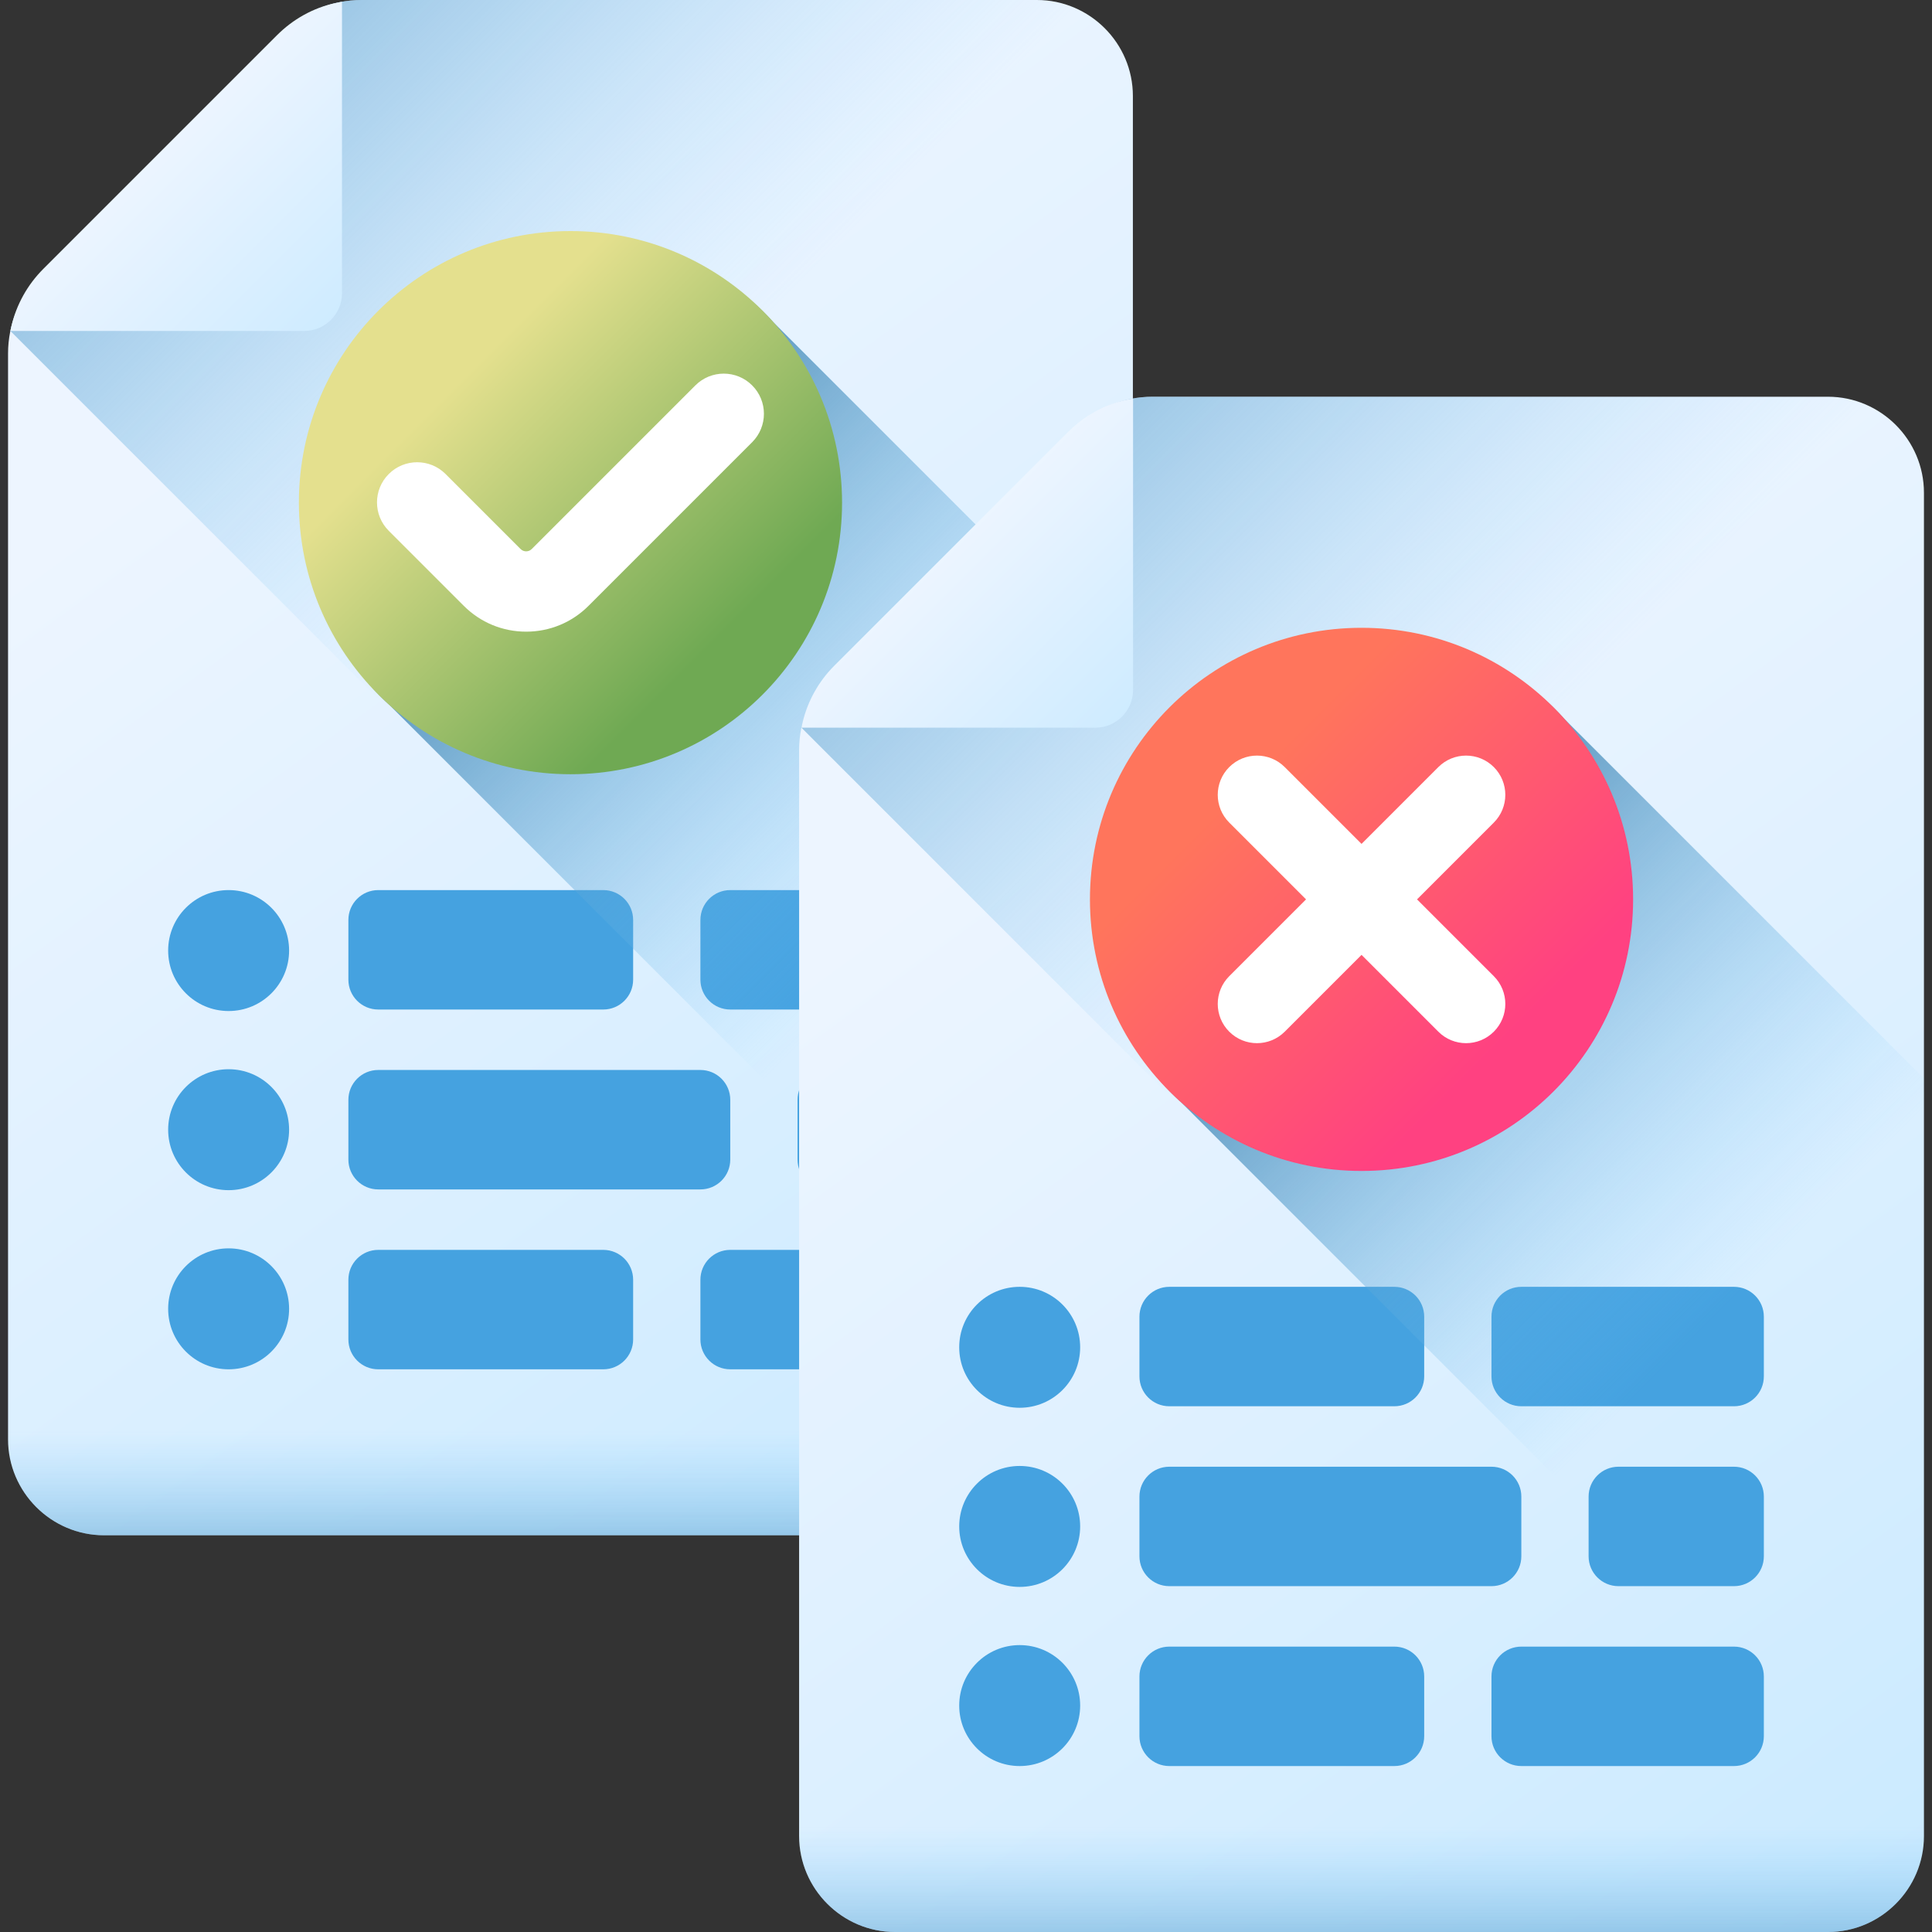<svg id="Capa_1" enable-background="new 0 0 510 510" height="512" viewBox="0 0 510 510" width="512" xmlns="http://www.w3.org/2000/svg" xmlns:xlink="http://www.w3.org/1999/xlink"><rect x="0" y="0" width="510" height="510" fill="#333333" stroke="none"/><linearGradient id="lg1"><stop offset="0" stop-color="#edf5ff"/><stop offset="1" stop-color="#c7e9ff"/></linearGradient><linearGradient id="SVGID_1_" gradientUnits="userSpaceOnUse" x1="74.807" x2="314.791" xlink:href="#lg1" y1="98.749" y2="427.734"/><linearGradient id="lg2"><stop offset="0" stop-color="#7acbff" stop-opacity="0"/><stop offset="1" stop-color="#2f73a0"/></linearGradient><linearGradient id="SVGID_2_" gradientUnits="userSpaceOnUse" x1="192.927" x2="2.465" xlink:href="#lg2" y1="93.155" y2="-97.308"/><linearGradient id="SVGID_3_" gradientUnits="userSpaceOnUse" x1="252.426" x2="126.756" xlink:href="#lg2" y1="234.523" y2="108.852"/><linearGradient id="SVGID_4_" gradientUnits="userSpaceOnUse" x1="40.729" x2="98.908" xlink:href="#lg1" y1="38.133" y2="96.312"/><linearGradient id="SVGID_5_" gradientUnits="userSpaceOnUse" x1="150.59" x2="150.59" xlink:href="#lg2" y1="377.5" y2="436.01"/><linearGradient id="SVGID_6_" gradientUnits="userSpaceOnUse" x1="119.853" x2="188.031" y1="101.949" y2="170.127"><stop offset="0" stop-color="#e4e08e"/><stop offset="1" stop-color="#6fa953"/></linearGradient><linearGradient id="SVGID_7_" gradientUnits="userSpaceOnUse" x1="283.628" x2="523.612" xlink:href="#lg1" y1="203.477" y2="532.462"/><linearGradient id="SVGID_8_" gradientUnits="userSpaceOnUse" x1="401.748" x2="211.286" xlink:href="#lg2" y1="197.883" y2="7.421"/><linearGradient id="SVGID_9_" gradientUnits="userSpaceOnUse" x1="461.247" x2="335.577" xlink:href="#lg2" y1="339.251" y2="213.581"/><linearGradient id="SVGID_10_" gradientUnits="userSpaceOnUse" x1="249.55" x2="307.729" xlink:href="#lg1" y1="142.862" y2="201.04"/><linearGradient id="SVGID_11_" gradientUnits="userSpaceOnUse" x1="359.411" x2="359.411" xlink:href="#lg2" y1="482.228" y2="540.739"/><linearGradient id="SVGID_12_" gradientUnits="userSpaceOnUse" x1="328.674" x2="396.852" y1="206.678" y2="274.856"><stop offset="0" stop-color="#ff755c"/><stop offset="1" stop-color="#ff4181"/></linearGradient><g><g><path d="m273.721 0h-178.308c-7.777 0-15.236 3.089-20.735 8.589l-63.964 63.964c-5.499 5.499-8.589 12.958-8.589 20.735v286.65c0 13.933 11.4 25.333 25.333 25.333h246.27c13.929 0 25.325-11.396 25.325-25.325v-354.613c.001-13.933-11.399-25.333-25.332-25.333z" fill="url(#SVGID_1_)"/><g><g><g fill="#45a2e0"><g><path d="m159.251 266.489h-59.405c-4.353 0-7.882-3.529-7.882-7.882v-15.764c0-4.353 3.529-7.882 7.882-7.882h59.405c4.353 0 7.882 3.529 7.882 7.882v15.764c0 4.353-3.529 7.882-7.882 7.882z"/><path d="m248.909 266.489h-56.137c-4.353 0-7.882-3.529-7.882-7.882v-15.764c0-4.353 3.529-7.882 7.882-7.882h56.137c4.353 0 7.882 3.529 7.882 7.882v15.764c.001 4.353-3.528 7.882-7.882 7.882z"/></g><g><path d="m218.412 313.977h30.498c4.353 0 7.882-3.529 7.882-7.882v-15.765c0-4.353-3.529-7.882-7.882-7.882h-30.498c-4.353 0-7.882 3.529-7.882 7.882v15.764c0 4.354 3.529 7.883 7.882 7.883z"/><path d="m99.846 313.977h85.045c4.353 0 7.882-3.529 7.882-7.882v-15.765c0-4.353-3.529-7.882-7.882-7.882h-85.045c-4.353 0-7.882 3.529-7.882 7.882v15.764c-.001 4.354 3.528 7.883 7.882 7.883z"/></g><g><path d="m159.251 361.464h-59.405c-4.353 0-7.882-3.529-7.882-7.882v-15.764c0-4.353 3.529-7.882 7.882-7.882h59.405c4.353 0 7.882 3.529 7.882 7.882v15.764c0 4.353-3.529 7.882-7.882 7.882z"/><path d="m248.909 361.464h-56.137c-4.353 0-7.882-3.529-7.882-7.882v-15.764c0-4.353 3.529-7.882 7.882-7.882h56.137c4.353 0 7.882 3.529 7.882 7.882v15.764c.001 4.353-3.528 7.882-7.882 7.882z"/></g></g></g><g fill="#45a2e0"><circle cx="60.352" cy="250.924" r="15.964"/><circle cx="60.352" cy="298.212" r="15.964"/><circle cx="60.352" cy="345.5" r="15.964"/></g></g><path d="m299.054 379.946v-354.613c0-13.933-11.4-25.333-25.333-25.333h-178.308c-7.777 0-15.236 3.09-20.735 8.589l-63.964 63.964c-4.08 4.08-6.83 9.24-7.979 14.807l296.072 296.072c.158-1.141.247-2.304.247-3.486z" fill="url(#SVGID_2_)"/><path d="m204.187 85.096c-13.132-14.779-32.272-20.552-53.598-20.552-39.594 0-68.142 28.549-68.142 68.142 0 21.326 5.773 40.465 20.552 53.598l195.939 195.939c.068-.751.116-1.508.116-2.277v-199.984z" fill="url(#SVGID_3_)"/><path d="m2.994 86.174c-.094.407-.18.804-.259 1.186h77.595c5.494 0 9.949-4.454 9.949-9.949v-76.949c-.606.108-1.244.235-1.901.38-5.784 1.279-11.058 4.253-15.247 8.442l-61.709 61.709c-4.172 4.172-7.102 9.432-8.428 15.181z" fill="url(#SVGID_4_)"/><path d="m2.125 355.368v24.57c0 13.933 11.4 25.333 25.333 25.333h246.27c13.929 0 25.326-11.396 25.326-25.325v-24.578z" fill="url(#SVGID_5_)"/><g><circle cx="150.59" cy="132.686" fill="url(#SVGID_6_)" r="71.691"/><path d="m138.893 166.743c-6.22 0-12.068-2.422-16.466-6.82l-19.802-19.802c-4.141-4.14-4.141-10.854 0-14.994 4.14-4.141 10.854-4.141 14.994 0l19.802 19.802c.504.504 1.078.61 1.472.61.393 0 .967-.106 1.471-.61l43.195-43.195c4.141-4.141 10.854-4.141 14.994 0 4.14 4.14 4.14 10.854 0 14.994l-43.195 43.195c-4.397 4.398-10.245 6.82-16.465 6.82z" fill="#fff"/></g></g><g><path d="m482.542 104.729h-178.308c-7.777 0-15.236 3.089-20.735 8.589l-63.964 63.964c-5.499 5.499-8.589 12.958-8.589 20.735v286.65c0 13.933 11.4 25.333 25.333 25.333h246.27c13.929 0 25.325-11.396 25.325-25.325v-354.613c.001-13.933-11.399-25.333-25.332-25.333z" fill="url(#SVGID_7_)"/><g><g><g fill="#45a2e0"><g><path d="m368.072 371.218h-59.405c-4.353 0-7.882-3.529-7.882-7.882v-15.764c0-4.353 3.529-7.882 7.882-7.882h59.405c4.353 0 7.882 3.529 7.882 7.882v15.764c0 4.353-3.529 7.882-7.882 7.882z"/><path d="m457.73 371.218h-56.137c-4.353 0-7.882-3.529-7.882-7.882v-15.764c0-4.353 3.529-7.882 7.882-7.882h56.137c4.353 0 7.882 3.529 7.882 7.882v15.764c.001 4.353-3.528 7.882-7.882 7.882z"/></g><g><path d="m427.233 418.706h30.498c4.353 0 7.882-3.529 7.882-7.882v-15.764c0-4.353-3.529-7.882-7.882-7.882h-30.498c-4.353 0-7.882 3.529-7.882 7.882v15.764c0 4.353 3.529 7.882 7.882 7.882z"/><path d="m308.667 418.706h85.045c4.353 0 7.882-3.529 7.882-7.882v-15.764c0-4.353-3.529-7.882-7.882-7.882h-85.045c-4.353 0-7.882 3.529-7.882 7.882v15.764c-.001 4.353 3.528 7.882 7.882 7.882z"/></g><g><path d="m368.072 466.193h-59.405c-4.353 0-7.882-3.529-7.882-7.882v-15.764c0-4.353 3.529-7.882 7.882-7.882h59.405c4.353 0 7.882 3.529 7.882 7.882v15.764c0 4.353-3.529 7.882-7.882 7.882z"/><path d="m457.73 466.193h-56.137c-4.353 0-7.882-3.529-7.882-7.882v-15.764c0-4.353 3.529-7.882 7.882-7.882h56.137c4.353 0 7.882 3.529 7.882 7.882v15.764c.001 4.353-3.528 7.882-7.882 7.882z"/></g></g></g><g fill="#45a2e0"><circle cx="269.172" cy="355.653" r="15.964"/><circle cx="269.172" cy="402.941" r="15.964"/><circle cx="269.172" cy="450.229" r="15.964"/></g></g><path d="m507.875 484.675v-354.613c0-13.933-11.4-25.333-25.333-25.333h-178.308c-7.777 0-15.236 3.09-20.735 8.589l-63.964 63.964c-4.08 4.08-6.83 9.24-7.979 14.807l296.071 296.071c.159-1.14.248-2.303.248-3.485z" fill="url(#SVGID_8_)"/><path d="m413.008 189.824c-13.132-14.779-32.272-20.552-53.598-20.552-39.594 0-68.142 28.549-68.142 68.142 0 21.326 5.773 40.465 20.552 53.598l195.939 195.939c.068-.751.116-1.508.116-2.277v-199.983z" fill="url(#SVGID_9_)"/><path d="m211.815 190.903c-.094.407-.18.804-.259 1.186h77.596c5.495 0 9.949-4.454 9.949-9.949v-76.95c-.606.108-1.244.235-1.901.38-5.785 1.279-11.058 4.253-15.248 8.443l-61.709 61.709c-4.172 4.171-7.102 9.431-8.428 15.181z" fill="url(#SVGID_10_)"/><path d="m210.946 460.096v24.57c0 13.933 11.4 25.333 25.333 25.333h246.27c13.929 0 25.326-11.397 25.326-25.325v-24.578z" fill="url(#SVGID_11_)"/><g><circle cx="359.41" cy="237.414" fill="url(#SVGID_12_)" r="71.691"/></g><path d="m394.333 202.492c-4.045-4.045-10.602-4.045-14.647 0l-20.275 20.275-20.275-20.275c-4.045-4.045-10.602-4.045-14.647 0-4.045 4.045-4.045 10.602 0 14.647l20.275 20.275-20.275 20.275c-4.045 4.045-4.045 10.602 0 14.647 4.045 4.045 10.602 4.045 14.647 0l20.275-20.275 20.275 20.275c4.045 4.045 10.602 4.045 14.647 0 4.045-4.045 4.045-10.602 0-14.647l-20.275-20.275 20.275-20.275c4.044-4.044 4.044-10.602 0-14.647z" fill="#fff"/></g></g></svg>